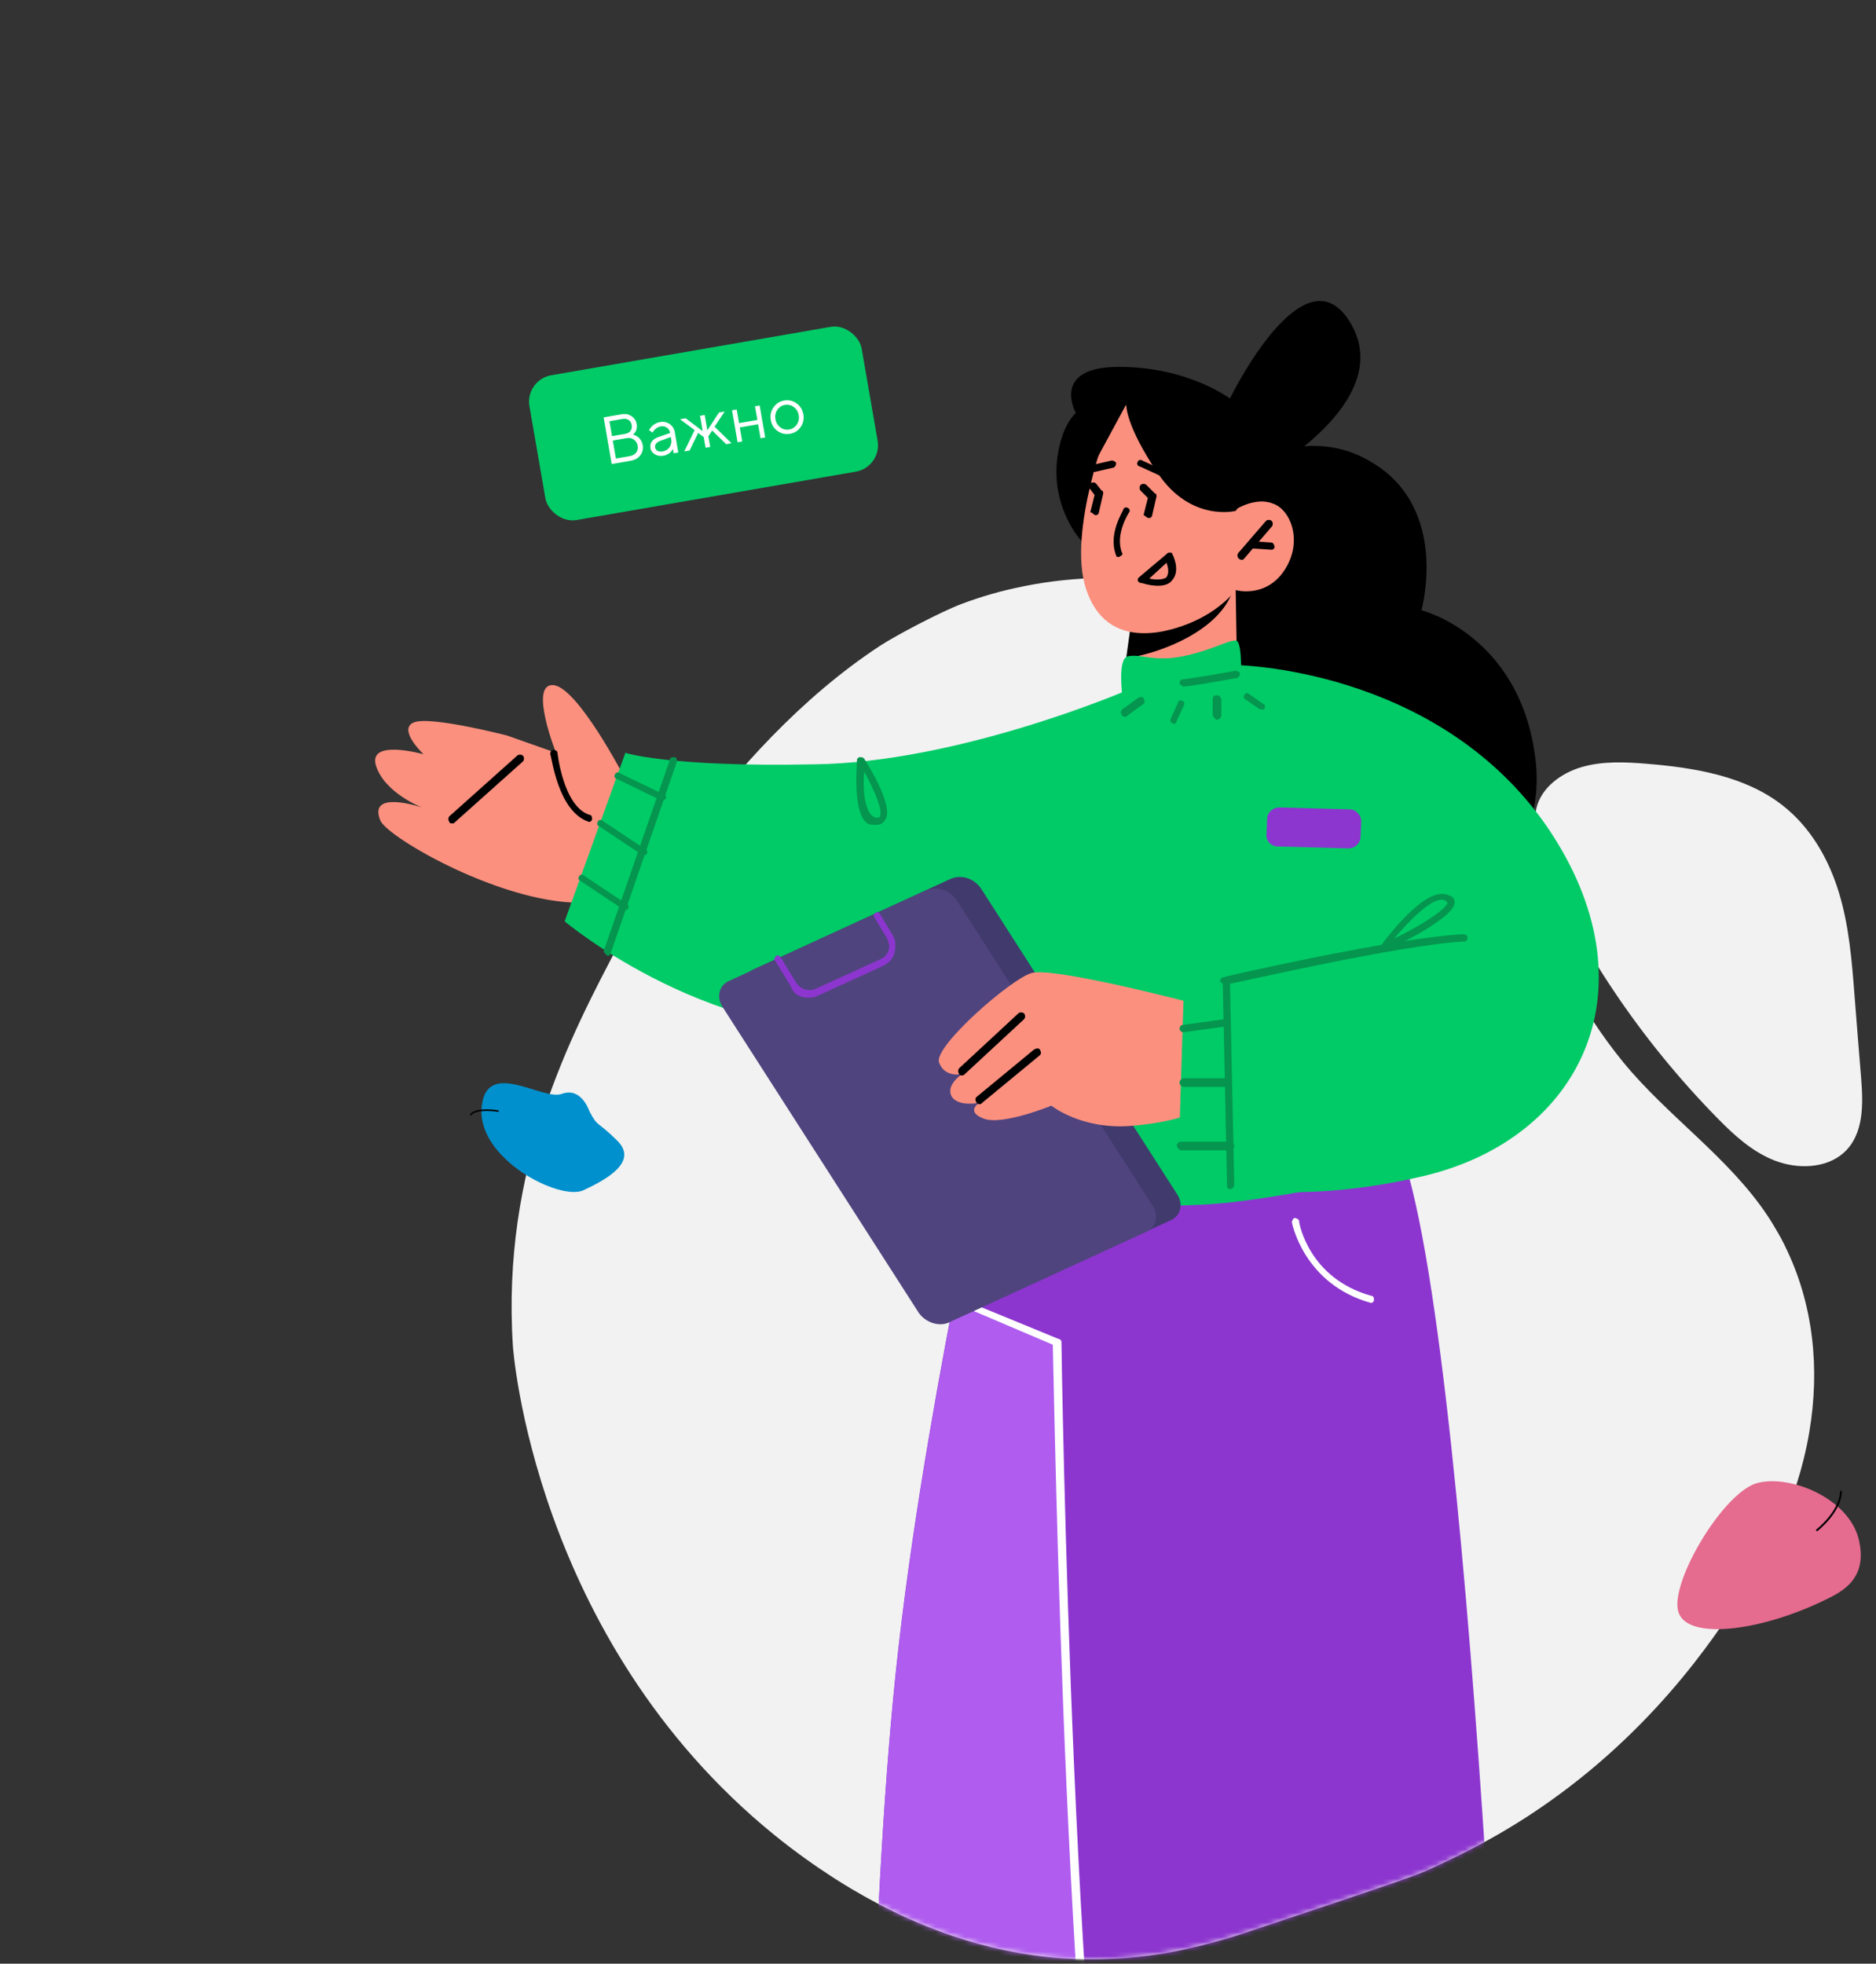 <?xml version="1.0" encoding="UTF-8"?> <svg xmlns="http://www.w3.org/2000/svg" width="386" height="404" viewBox="0 0 386 404" fill="none"><rect x="0" y="0" width="386" height="404" fill="#333333" stroke="none"/> <path d="M316.166 166.125C317.214 162.031 321.159 159.06 325.452 157.812C329.746 156.563 334.365 156.763 338.858 157.138C348.669 157.936 358.955 159.659 366.594 165.551C372.511 170.094 376.255 176.71 378.352 183.575C380.449 190.44 381.024 197.58 381.573 204.695C382.022 210.412 382.472 216.129 382.946 221.846C383.37 227.238 383.52 233.379 379.401 237.124C375.781 240.419 369.864 240.594 365.171 238.772C360.478 236.949 356.733 233.479 353.288 229.959C337.46 213.807 324.803 194.934 316.166 174.588C316.116 171.742 315.467 168.871 316.166 166.125Z" fill="#F2F2F2"></path> <path d="M105.539 277.017C105.539 277.017 109.658 337.182 159.338 377.525C161.385 379.197 163.532 380.82 165.754 382.418C167.726 383.841 169.723 385.164 170.947 385.963C171.646 386.412 172.07 386.687 172.07 386.687C173.168 387.386 174.267 388.06 175.365 388.709C188.546 396.523 202.926 401.715 218.204 402.864C220.002 402.988 221.774 403.063 223.547 403.088H223.597C225.619 403.113 227.616 403.063 229.613 402.964C232.559 402.814 235.48 402.489 238.351 402.065C246.689 400.792 255.127 398.021 256.275 397.621C290.177 386.287 291.251 385.913 294.596 384.365C300.388 381.669 308.851 377.699 318.787 370.659C342.029 354.208 354.511 334.436 359.804 325.848C362.125 322.078 363.873 318.908 364.971 316.861C365.071 316.661 365.196 316.436 365.296 316.212C366.095 314.589 366.819 312.941 367.493 311.269C367.543 311.169 367.593 311.044 367.618 310.944C367.618 310.919 367.643 310.919 367.643 310.894C368.242 309.396 368.816 307.873 369.315 306.326C369.365 306.176 369.415 306.026 369.465 305.901C369.565 305.577 369.69 305.252 369.79 304.928C370.264 303.43 370.688 301.932 371.063 300.409C371.063 300.384 371.088 300.334 371.088 300.309C371.113 300.234 371.113 300.184 371.138 300.109C371.587 298.262 371.986 296.415 372.286 294.567C374.458 281.685 373.185 268.454 367.368 256.546C367.293 256.371 367.193 256.197 367.118 256.022C366.894 255.598 366.669 255.173 366.444 254.724C366.269 254.399 366.095 254.075 365.895 253.75C365.196 252.527 364.472 251.304 363.673 250.105C355.685 238.097 343.077 229.634 333.965 218.5C324.903 207.416 318.862 194.584 312.096 182.227C311.947 181.952 311.797 181.702 311.672 181.428C299.664 159.684 284.985 136.741 260.445 125.682C258.123 124.633 255.726 123.71 253.305 122.911C252.007 122.486 250.708 122.087 249.385 121.737C249.335 121.712 249.31 121.712 249.26 121.687C247.513 121.213 245.765 120.814 243.993 120.464C243.693 120.414 243.369 120.339 243.069 120.289C236.953 119.141 230.712 118.717 224.471 118.966C219.228 119.166 213.985 119.84 208.868 120.988C208.294 121.113 207.694 121.263 207.12 121.388C204.973 121.912 202.876 122.511 200.804 123.21C199.881 123.51 198.957 123.834 198.033 124.184C193.639 125.807 184.178 130.824 181.057 132.872C148.229 154.416 127.533 193.86 127.533 193.885C117.348 213.158 103.118 240.244 105.539 277.017Z" fill="#F2F2F2"></path> <path d="M375.614 329.12C378.803 327.558 384.476 324.922 382.436 316.646C380.396 308.369 368.632 303.366 361.685 305.078C354.737 306.791 343.742 325.206 345.272 331.414C346.802 337.621 362.285 335.657 375.614 329.12Z" fill="#E56B8F"></path> <path d="M373.86 314.813C373.86 314.813 378.626 311.111 378.796 306.901" stroke="#020203" stroke-width="0.392" stroke-miterlimit="10" stroke-linecap="round" stroke-linejoin="round"></path> <path d="M121.306 228.675C121.176 228.425 119.598 223.572 115.594 225.05C111.589 226.528 99.84 217.519 99.087 228.02C98.331 238.515 115.235 247.132 120.06 244.875C124.886 242.619 131.323 239.004 127.05 234.729C122.783 230.451 123.072 232.062 121.306 228.675Z" fill="#0090CD"></path> <path d="M102.473 228.575C102.473 228.575 98.094 227.845 96.854 229.309" stroke="#020203" stroke-width="0.329" stroke-miterlimit="10" stroke-linecap="round" stroke-linejoin="round"></path> <mask id="mask0_1865_1630" style="mask-type:alpha" maskUnits="userSpaceOnUse" x="0" y="0" width="374" height="404"> <path d="M105.539 277.016C105.539 277.016 109.658 337.181 159.338 377.524C161.385 379.196 163.532 380.819 165.754 382.417C167.726 383.84 169.723 385.163 170.947 385.962C171.646 386.411 172.07 386.686 172.07 386.686C173.168 387.385 174.267 388.059 175.365 388.708C188.546 396.522 202.926 401.715 218.204 402.863C220.002 402.988 221.774 403.063 223.547 403.088H223.597C225.619 403.113 227.616 403.063 229.613 402.963C232.559 402.813 235.48 402.488 238.351 402.064C246.689 400.791 255.127 398.02 256.275 397.62C290.177 386.286 291.251 385.912 294.596 384.364C300.388 381.668 308.851 377.699 318.787 370.659C342.029 354.207 354.511 334.435 359.804 325.847C362.125 322.078 363.873 318.907 364.971 316.86C365.071 316.66 365.196 316.436 365.296 316.211C366.095 314.588 366.819 312.941 367.493 311.268C367.543 311.168 367.593 311.043 367.618 310.943C367.618 310.918 367.643 310.918 367.643 310.893C368.242 309.396 368.816 307.873 369.315 306.325C369.365 306.175 369.415 306.025 369.465 305.9C369.565 305.576 369.69 305.251 369.79 304.927C370.264 303.429 370.688 301.931 371.063 300.408C371.063 300.383 371.088 300.333 371.088 300.308C371.113 300.233 371.113 300.183 371.138 300.109C371.587 298.261 371.986 296.414 372.286 294.566C374.458 281.685 373.185 268.453 367.368 256.545C367.293 256.371 367.193 256.196 367.118 256.021C366.894 255.597 366.669 255.172 366.444 254.723C366.269 254.398 366.095 254.074 365.895 253.749C365.196 252.526 364.472 251.303 363.673 250.104C355.685 238.097 343.077 229.634 333.965 218.499C324.903 207.415 405.194 143.676 347.501 168.489C347.351 168.214 397.58 147.884 326.04 163.706C314.032 141.962 354.812 109.433 330.272 98.374C327.95 97.326 286.421 69.881 284 69.082C282.702 68.658 276.215 32.981 274.892 32.631C250.598 -43.97 240.861 41.682 240.811 41.657C239.063 41.182 241.806 53.944 240.033 53.595C239.734 53.545 246.483 34.704 246.183 34.654C240.067 33.506 217.81 8.146 211.569 8.395C206.327 8.595 213.985 119.839 208.868 120.988C208.294 121.112 207.694 121.262 207.12 121.387C204.973 121.911 202.876 122.51 200.804 123.209C199.881 123.509 198.957 123.834 198.033 124.183C193.639 125.806 119.666 29.88 125.358 49.356C92.529 70.9 -125.554 23.458 105.539 198.373C95.354 217.646 103.118 240.243 105.539 277.016Z" fill="#F2F2F2"></path> </mask> <g mask="url(#mask0_1865_1630)"> <path d="M247.438 100.364C247.438 100.364 266.103 85.254 282.103 95.031C298.399 104.512 292.473 125.548 292.473 125.548C292.473 125.548 312.621 130.585 315.88 155.77C319.139 180.954 295.14 186.287 295.14 186.287L253.067 162.584L247.438 100.364Z" fill="black"></path> <path d="M198.847 233.101L199.735 187.177L240.031 183.029L231.734 238.138L198.847 233.101Z" fill="#92B4EA"></path> <path d="M128.627 160.214C128.627 160.214 118.849 141.252 113.812 140.955C108.776 140.659 114.405 154.881 114.405 154.881L104.331 151.325C104.331 151.325 88.332 147.177 85.073 148.659C81.813 150.14 87.147 155.177 87.147 155.177C87.147 155.177 75.591 151.918 77.369 157.547C79.147 163.177 86.85 166.14 86.85 166.14C86.85 166.14 75.591 162.288 78.258 168.806C79.739 172.362 104.331 186.583 120.923 185.694C137.219 184.806 130.405 172.362 130.405 172.362L128.627 160.214Z" fill="#FC907E"></path> <path d="M93.073 169.4C93.369 169.4 93.369 169.4 93.665 169.104L107.591 156.66C107.887 156.364 107.887 155.771 107.591 155.475C107.294 155.178 106.702 155.178 106.406 155.475L92.48 167.919C92.184 168.215 92.184 168.808 92.48 169.104C92.48 169.4 92.776 169.4 93.073 169.4Z" fill="black"></path> <path d="M181.365 482.573C185.217 485.239 226.105 488.202 231.734 488.498C232.03 488.498 232.327 488.498 232.327 488.498C232.327 488.498 248.326 495.017 275.585 493.832C295.436 492.943 311.139 487.313 311.139 487.313C311.139 487.313 302.843 267.765 287.14 233.988C274.696 207.619 201.513 241.692 201.513 241.692C201.513 241.692 199.143 252.062 196.18 267.765C192.032 289.394 186.402 321.097 183.736 349.836C178.995 399.612 177.514 479.906 181.365 482.573Z" fill="#8C36CF"></path> <path d="M198.847 233.103L199.439 244.658C199.439 244.658 229.364 249.991 253.66 247.325C277.955 244.362 286.844 239.917 286.844 239.917L294.547 180.067L256.03 137.106L231.438 144.513L198.847 233.103Z" fill="#00CB67"></path> <path d="M222.55 111.328C222.55 111.328 216.328 104.81 217.513 94.44C218.402 87.329 221.364 84.959 221.364 84.959C221.364 84.959 216.031 75.478 230.253 75.478C244.475 75.478 253.067 81.996 253.067 81.996C253.067 81.996 259.289 78.441 262.548 85.848C265.807 93.255 263.437 104.514 263.437 104.514L222.55 111.328Z" fill="black"></path> <path d="M254.252 121.402L254.548 138.586C254.548 138.586 251.585 143.623 241.512 144.808C234.105 145.697 231.438 141.845 231.438 141.845L232.919 126.735L250.993 122.29L254.252 121.402Z" fill="#FC907E"></path> <path d="M253.956 120.51C253.956 121.103 253.659 121.399 253.363 122.288C249.808 130.88 236.178 135.028 231.734 135.324L232.919 126.732L253.956 120.51Z" fill="black"></path> <path d="M228.179 87.329C228.179 87.329 219.587 109.254 223.439 121.106C227.29 132.957 238.253 130.883 244.771 128.216C251.29 125.55 254.252 121.402 254.252 121.402C254.252 121.402 260.474 123.18 264.326 117.254C268.178 111.328 265.511 104.81 261.956 103.625C258.4 102.143 254.252 104.81 254.252 104.81L257.215 98.291C257.215 98.588 242.401 67.181 228.179 87.329Z" fill="#FC907E"></path> <path d="M181.366 482.575C185.217 485.242 226.105 488.204 231.734 488.501C230.845 482.871 229.66 476.353 228.475 468.353C220.475 419.17 217.809 275.767 217.809 275.767L196.18 268.064C192.032 289.693 186.403 321.395 183.736 350.135C178.995 399.615 177.514 479.908 181.366 482.575Z" fill="#AF5CEF"></path> <path d="M254.252 105.107C254.252 105.107 245.067 107.478 238.253 97.404C231.438 87.33 231.734 83.182 231.734 83.182L225.809 94.145C225.809 94.145 224.031 86.738 226.698 81.997C229.364 77.257 232.623 77.849 232.623 77.849L253.363 81.997L259.585 97.997L254.252 105.107Z" fill="black"></path> <path d="M230.253 114.585C230.846 114.288 231.142 113.992 230.846 113.696C229.364 109.844 232.327 105.4 232.327 105.4C232.624 105.103 232.327 104.511 232.031 104.511C231.735 104.215 231.142 104.511 231.142 104.807C231.142 105.103 227.883 109.844 229.661 114.288C229.661 114.585 229.957 114.585 230.253 114.585Z" fill="black"></path> <path d="M255.437 115.18C255.734 115.18 255.734 115.18 256.03 114.883L261.66 108.365C261.956 108.069 261.956 107.476 261.66 107.18C261.363 106.884 260.771 106.884 260.474 107.18L254.845 113.698C254.549 113.995 254.549 114.587 254.845 114.883C255.141 115.18 255.437 115.18 255.437 115.18Z" fill="black"></path> <path d="M261.66 113.105C261.956 113.105 262.252 112.808 262.252 112.512C262.252 112.216 261.956 111.623 261.66 111.623L257.512 111.327C257.215 111.327 256.623 111.623 256.623 111.919C256.623 112.216 256.919 112.808 257.215 112.808L261.66 113.105Z" fill="black"></path> <path d="M238.253 120.513C239.438 120.513 240.623 120.217 241.216 119.328C242.994 117.254 241.216 113.995 241.216 113.995C241.216 113.698 240.92 113.698 240.623 113.698C240.327 113.698 240.327 113.698 240.031 113.995L234.402 118.735C234.105 119.031 234.105 119.031 234.105 119.328C234.105 119.624 234.401 119.92 234.698 119.92C234.994 119.92 236.475 120.513 238.253 120.513ZM240.031 115.772C240.327 116.661 240.624 117.846 240.031 118.735C239.438 119.328 237.661 119.328 236.476 119.031L240.031 115.772Z" fill="black"></path> <path d="M225.216 97.106L229.068 96.217C229.364 96.217 229.661 95.624 229.661 95.328C229.661 95.032 229.068 94.736 228.772 94.736L224.92 95.624C224.624 95.624 224.327 96.217 224.327 96.513C224.624 96.81 224.92 97.106 225.216 97.106Z" fill="black"></path> <path d="M241.215 98.882C241.511 98.882 241.808 98.586 241.808 98.586C242.104 98.29 241.808 97.697 241.512 97.697L234.993 94.734C234.697 94.438 234.104 94.734 234.104 95.03C233.808 95.327 234.104 95.919 234.401 95.919L240.919 98.882H241.215Z" fill="black"></path> <path d="M225.512 105.994C225.808 105.994 226.105 105.698 226.105 105.402L226.994 101.55C226.994 101.254 226.994 100.957 226.697 100.957L225.512 99.476C225.216 99.18 224.623 99.18 224.327 99.476C224.031 99.772 224.031 100.365 224.327 100.661L225.216 101.846L224.327 105.402C224.919 105.402 224.92 105.994 225.512 105.994Z" fill="black"></path> <path d="M236.475 106.588C236.771 106.588 237.068 106.291 237.068 105.995L237.957 102.143C237.957 101.847 237.956 101.551 237.66 101.551L235.883 99.773C235.586 99.477 234.994 99.477 234.697 99.773C234.401 100.069 234.401 100.662 234.697 100.958L236.179 102.44L235.29 105.995C235.586 105.995 235.883 106.588 236.475 106.588Z" fill="black"></path> <path d="M231.734 487.018C232.327 487.018 232.623 486.426 232.327 486.13C220.772 439.316 218.402 277.544 218.402 276.063C218.402 275.766 218.105 275.47 217.809 275.47L201.217 268.655C200.921 268.359 200.328 268.655 200.328 268.952C200.032 269.248 200.328 269.841 200.624 269.841L216.624 276.655C216.92 286.433 219.291 441.094 230.549 486.722C231.142 486.722 231.438 487.018 231.734 487.018Z" fill="white"></path> <path d="M231.142 144.81C231.142 144.81 229.661 135.625 232.031 135.032C234.698 134.44 237.364 136.217 243.29 135.032C249.216 133.847 252.475 131.773 254.253 131.773C256.03 131.773 255.141 143.328 255.141 143.328L240.327 148.661L231.142 144.81Z" fill="#00CB67"></path> <path d="M282.103 268.063C282.399 268.063 282.696 267.767 282.696 267.471C282.696 267.174 282.696 266.582 282.103 266.582C269.363 263.026 267.289 251.767 267.289 251.175C267.289 250.879 266.696 250.582 266.4 250.582C266.104 250.582 265.807 251.175 265.807 251.471C265.807 251.471 268.178 264.212 282.103 268.063C282.103 268.063 281.807 268.063 282.103 268.063Z" fill="white"></path> <path d="M116.182 189.548C116.182 189.548 147.414 215.918 184.296 211.77C221.178 207.325 229.209 185.104 229.209 185.104L231.589 142.142C231.589 142.142 197.086 156.957 167.342 157.253C137.598 157.846 128.675 154.883 128.675 154.883L116.182 189.548Z" fill="#00CB67"></path> <path d="M200.624 269.545L240.623 251.175C242.993 250.286 243.586 247.619 242.104 245.545L201.809 182.733C200.328 180.659 197.661 179.77 195.291 180.955L155.292 199.325C152.922 200.214 152.329 202.88 153.811 204.954L194.402 267.767C195.587 269.841 198.55 270.73 200.624 269.545Z" fill="#413A6D"></path> <path d="M195.588 271.916L235.587 253.546C237.957 252.657 238.549 249.991 237.068 247.917L196.773 185.104C195.292 183.03 192.625 182.141 190.255 183.326L150.256 201.696C147.886 202.585 147.293 205.252 148.775 207.326L189.07 270.138C190.551 272.212 193.514 273.101 195.588 271.916Z" fill="#50447E"></path> <path d="M166.256 205.251C166.848 205.251 167.441 205.251 168.033 204.955L181.662 198.732C182.848 198.14 183.736 197.251 184.033 196.066C184.329 194.881 184.329 193.399 183.737 192.511L181.07 188.066C180.774 187.77 180.477 187.474 180.181 187.77C179.885 188.066 179.588 188.362 179.885 188.659L182.551 193.103C182.848 193.992 183.144 194.585 182.848 195.473C182.551 196.362 181.959 196.955 181.366 197.251L167.737 203.473C166.256 204.066 164.774 203.473 163.885 202.288L160.626 196.955C160.33 196.659 160.033 196.362 159.737 196.659C159.441 196.955 159.145 197.251 159.441 197.547L162.7 202.881C163.293 204.658 164.774 205.251 166.256 205.251Z" fill="#8C36CF"></path> <path d="M245.66 206.437C245.66 206.437 216.327 198.734 212.179 200.215C208.031 201.4 192.032 215.326 193.217 218.585C194.402 221.844 197.958 220.955 197.958 220.955C197.958 220.955 194.402 223.325 195.884 225.696C197.365 227.77 201.513 226.881 201.513 226.881C201.513 226.881 198.55 228.659 202.402 230.14C206.254 231.621 216.327 227.473 216.327 227.473C216.327 227.473 222.549 232.51 232.919 231.621C243.289 230.733 246.549 228.362 246.549 228.362L245.66 206.437Z" fill="#FC907E"></path> <path d="M253.87 136.813C253.87 136.813 295.436 137.103 318.25 169.991C340.768 202.878 325.658 234.285 292.77 241.988C259.882 249.692 242.401 241.396 242.401 241.396L243.586 203.471L265.511 199.323L281.214 178.287L253.87 136.813Z" fill="#00CB67"></path> <path d="M252.178 202.583C252.77 202.583 288.325 194.287 301.361 193.694C301.658 193.694 301.954 193.398 301.954 192.805C301.954 192.509 301.658 192.213 301.065 192.213C287.732 192.805 252.178 200.805 251.585 201.101C251.289 201.101 250.993 201.694 250.993 201.99C251.585 202.287 251.882 202.583 252.178 202.583Z" fill="#05954E"></path> <path d="M284.473 195.767H284.77C288.029 194.286 299.288 188.656 299.288 185.694C299.288 185.397 299.288 184.508 298.102 184.212C293.362 181.842 284.77 193.693 283.881 194.879C283.584 195.175 283.584 195.471 283.881 195.767C283.881 195.767 284.177 195.767 284.473 195.767ZM296.621 185.101C296.917 185.101 297.214 185.101 297.51 185.397L297.806 185.694C297.806 186.879 292.473 190.434 286.844 193.101C290.103 189.249 294.251 185.101 296.621 185.101Z" fill="#05954E"></path> <path d="M243.586 141.252C246.549 140.956 254.548 139.475 254.548 139.475C254.845 139.475 255.141 138.882 255.141 138.586C255.141 138.289 254.548 137.993 254.252 137.993C254.252 137.993 246.252 139.475 243.289 139.771C242.993 139.771 242.697 140.067 242.697 140.66C242.993 140.956 243.289 141.252 243.586 141.252Z" fill="#05954E"></path> <path d="M197.958 221.248C198.254 221.248 198.254 221.248 198.55 220.952L210.698 209.693C210.994 209.397 210.994 208.804 210.698 208.508C210.402 208.212 209.809 208.212 209.513 208.508L197.365 219.767C197.069 220.063 197.069 220.656 197.365 220.952C197.365 221.248 197.662 221.248 197.958 221.248Z" fill="black"></path> <path d="M201.513 227.174C201.809 227.174 201.809 227.174 202.106 226.877L213.957 217.1C214.253 216.804 214.253 216.507 213.957 215.915C213.661 215.619 213.365 215.619 212.772 215.915L200.921 225.692C200.624 225.989 200.624 226.285 200.921 226.877C200.921 226.877 201.217 227.174 201.513 227.174Z" fill="black"></path> <path d="M180.181 169.696H180.477C181.662 169.696 181.959 168.807 182.255 168.511C183.736 165.548 178.7 157.548 177.811 156.067C177.514 155.77 177.218 155.771 176.922 155.771C176.625 155.771 176.329 156.067 176.329 156.363C176.329 157.252 175.44 166.437 178.107 169.103C178.7 169.696 179.292 169.696 180.181 169.696ZM177.811 158.733C179.588 161.993 181.662 166.437 181.07 167.918C181.07 168.215 180.774 168.215 180.477 168.215C180.181 168.215 179.885 168.215 179.588 167.918C177.811 166.733 177.514 161.993 177.811 158.733Z" fill="#05954E"></path> <path d="M253.067 81.995C253.067 81.995 268.474 50.292 277.956 66.588C287.437 82.884 259.29 97.994 259.29 97.994L253.067 81.995Z" fill="black"></path> <path d="M121.219 169.103C121.515 169.103 121.812 168.806 121.812 168.51C121.812 168.214 121.812 167.621 121.219 167.621C115.886 165.843 114.701 154.881 114.701 154.881C114.701 154.585 114.405 154.288 113.812 154.288C113.516 154.288 113.219 154.585 113.219 155.177C113.516 155.473 114.701 167.029 121.219 169.103Z" fill="black"></path> <path d="M253.067 244.657C253.363 244.657 253.956 244.36 253.956 243.768L253.067 201.695C253.067 201.399 252.771 201.103 252.178 201.103C251.882 201.103 251.586 201.399 251.586 201.991L252.474 244.064C252.474 244.36 252.771 244.657 253.067 244.657Z" fill="#05954E"></path> <path d="M243.586 212.361L252.178 211.176C252.475 211.176 252.771 210.879 252.771 210.287C252.771 209.99 252.475 209.694 251.882 209.694L243.29 210.879C242.994 210.879 242.697 211.176 242.697 211.768C242.994 212.361 243.29 212.361 243.586 212.361Z" fill="#05954E"></path> <path d="M243.586 223.62H252.475C252.771 223.62 253.364 223.323 253.364 222.731C253.364 222.138 253.067 221.842 252.475 221.842H243.586C243.29 221.842 242.697 222.138 242.697 222.731C242.697 223.323 243.29 223.62 243.586 223.62Z" fill="#05954E"></path> <path d="M242.993 236.656H253.067C253.363 236.656 253.956 236.36 253.956 235.767C253.956 235.471 253.659 234.879 253.067 234.879H242.993C242.697 234.879 242.104 235.175 242.104 235.767C242.401 236.36 242.697 236.656 242.993 236.656Z" fill="#05954E"></path> <path d="M259.586 145.992C259.882 145.992 260.178 145.992 260.178 145.696C260.475 145.4 260.178 144.807 259.882 144.807L256.919 142.733C256.623 142.437 256.03 142.733 256.03 143.029C255.734 143.326 256.031 143.918 256.327 143.918L259.29 145.992C259.29 145.696 259.586 145.992 259.586 145.992Z" fill="#05954E"></path> <path d="M250.401 148.067C250.697 148.067 251.29 147.771 251.29 147.179V143.919C251.29 143.623 250.993 143.031 250.401 143.031C249.808 143.031 249.512 143.327 249.512 143.919V147.179C249.808 147.771 250.104 148.067 250.401 148.067Z" fill="#05954E"></path> <path d="M241.512 148.956C241.809 148.956 242.105 148.659 242.105 148.363L243.586 145.104C243.882 144.808 243.586 144.215 243.29 144.215C242.994 143.919 242.401 144.215 242.401 144.511L240.92 147.77C240.623 148.363 240.92 148.659 241.512 148.956C241.512 148.956 241.216 148.956 241.512 148.956Z" fill="#05954E"></path> <path d="M231.438 147.475C231.734 147.475 231.734 147.475 232.03 147.179L235.289 144.808C235.586 144.512 235.586 144.216 235.289 143.623C234.993 143.327 234.697 143.327 234.104 143.623L230.845 145.993C230.549 146.29 230.549 146.586 230.845 147.179C230.845 147.179 231.141 147.475 231.438 147.475Z" fill="#05954E"></path> <path d="M125.071 196.658C125.368 196.658 125.664 196.362 125.664 196.065L139.293 156.659C139.293 156.363 139.293 155.771 138.701 155.771C138.404 155.771 137.812 155.77 137.812 156.363L124.183 195.769C124.479 196.065 124.479 196.362 125.071 196.658Z" fill="#05954E"></path> <path d="M136.331 164.659C136.627 164.659 136.923 164.363 136.923 164.363C137.219 164.067 136.923 163.474 136.627 163.474L127.442 159.03C127.146 158.734 126.553 159.03 126.553 159.326C126.257 159.623 126.553 160.215 126.85 160.215L136.034 164.659C136.034 164.659 136.034 164.659 136.331 164.659Z" fill="#05954E"></path> <path d="M132.479 175.917C132.775 175.917 133.071 175.917 133.071 175.621C133.367 175.325 133.071 174.732 132.775 174.732L123.886 168.806C123.59 168.51 122.997 168.806 122.997 169.103C122.701 169.399 122.997 169.991 123.294 169.991L132.182 175.917C132.182 175.917 132.182 175.917 132.479 175.917Z" fill="#05954E"></path> <path d="M128.626 187.175C128.923 187.175 129.219 187.175 129.219 186.879C129.515 186.582 129.219 185.99 128.923 185.99L120.034 180.064C119.738 179.768 119.145 180.064 119.145 180.36C118.849 180.657 119.145 181.249 119.442 181.249L128.33 187.175C128.33 187.175 128.33 187.175 128.626 187.175Z" fill="#05954E"></path> </g> <path d="M262.96 174.151L277.444 174.546C278.76 174.546 279.945 173.492 279.945 172.176L280.077 169.016C280.077 167.699 279.024 166.514 277.707 166.514L263.224 166.119C261.907 166.119 260.722 167.172 260.722 168.489L260.59 171.649C260.459 172.966 261.512 174.151 262.96 174.151Z" fill="#8C36CF"></path> <rect x="107.996" y="78.145" width="69.377" height="30.237" rx="5.509" transform="rotate(-9.828 107.996 78.145)" fill="#00CB67"></rect> <path d="M130.252 89.416C130.299 89.427 130.359 89.442 130.432 89.461C130.504 89.481 130.644 89.544 130.85 89.65C131.057 89.757 131.244 89.881 131.411 90.022C131.578 90.163 131.742 90.371 131.905 90.646C132.071 90.916 132.182 91.214 132.239 91.539C132.376 92.333 132.218 93.036 131.763 93.647C131.309 94.259 130.644 94.641 129.77 94.792L125.863 95.469L124.202 85.875L127.901 85.234C128.677 85.1 129.356 85.228 129.938 85.619C130.524 86.004 130.877 86.545 130.998 87.241C131.047 87.522 131.056 87.789 131.026 88.042C130.996 88.291 130.937 88.496 130.851 88.658C130.764 88.82 130.674 88.962 130.58 89.084C130.49 89.201 130.412 89.283 130.347 89.331L130.252 89.416ZM126.728 94.334L129.605 93.835C130.18 93.736 130.613 93.488 130.902 93.094C131.197 92.698 131.299 92.239 131.208 91.718C131.117 91.187 130.86 90.767 130.439 90.459C130.022 90.145 129.53 90.038 128.964 90.136L126.087 90.634L126.728 94.334ZM128.068 86.198L125.399 86.66L125.931 89.731L128.6 89.269C129.113 89.18 129.49 88.972 129.732 88.645C129.978 88.313 130.059 87.904 129.974 87.418C129.897 86.972 129.687 86.636 129.345 86.411C129.007 86.18 128.581 86.109 128.068 86.198ZM135.42 89.934L137.883 89.08C137.799 88.594 137.577 88.226 137.217 87.976C136.856 87.726 136.435 87.642 135.954 87.726C135.606 87.786 135.292 87.923 135.012 88.137C134.736 88.346 134.543 88.544 134.433 88.734L134.266 89.004L133.544 88.495C133.565 88.454 133.593 88.404 133.628 88.342C133.667 88.276 133.753 88.16 133.885 87.995C134.021 87.824 134.166 87.668 134.321 87.526C134.475 87.385 134.686 87.247 134.952 87.114C135.222 86.975 135.504 86.88 135.798 86.829C136.548 86.7 137.21 86.835 137.785 87.237C138.364 87.637 138.716 88.196 138.84 88.914L139.564 93.095L138.608 93.261L138.454 92.371C138.44 92.401 138.418 92.444 138.386 92.5C138.358 92.551 138.288 92.648 138.175 92.792C138.066 92.93 137.943 93.059 137.808 93.179C137.672 93.294 137.485 93.41 137.248 93.524C137.015 93.638 136.767 93.718 136.503 93.763C135.848 93.877 135.261 93.779 134.744 93.469C134.23 93.158 133.93 92.753 133.844 92.253C133.749 91.705 133.837 91.235 134.109 90.843C134.381 90.447 134.818 90.144 135.42 89.934ZM136.349 92.874C136.969 92.766 137.443 92.475 137.769 92.001C138.1 91.525 138.21 90.964 138.098 90.317L138.026 89.903L135.837 90.709C135.043 91.007 134.698 91.467 134.801 92.088C134.852 92.382 135.014 92.606 135.289 92.761C135.568 92.91 135.921 92.948 136.349 92.874ZM144.797 89.929L143.656 89.072L141.886 92.693L140.789 92.883L142.922 88.49L139.924 86.26L141.088 86.058L144.584 88.698L144.038 85.547L144.995 85.381L145.54 88.532L147.938 84.871L149.102 84.669L147.029 87.778L150.516 91.198L149.419 91.388L146.533 88.574L145.754 89.763L146.134 91.957L145.177 92.123L144.797 89.929ZM156.483 90.164L155.985 87.288L152.218 87.94L152.717 90.817L151.76 90.983L150.621 84.406L151.577 84.241L152.064 87.05L155.831 86.398L155.344 83.588L156.307 83.421L157.446 89.998L156.483 90.164ZM163.946 87.342C164.334 86.769 164.466 86.129 164.343 85.419C164.22 84.706 163.879 84.147 163.322 83.743C162.769 83.333 162.162 83.186 161.502 83.3C160.847 83.413 160.325 83.757 159.937 84.329C159.553 84.896 159.423 85.534 159.546 86.244C159.668 86.948 160.006 87.508 160.56 87.921C161.117 88.33 161.724 88.478 162.38 88.364C163.04 88.25 163.562 87.909 163.946 87.342ZM159.987 88.675C159.222 88.128 158.756 87.375 158.59 86.416C158.423 85.453 158.608 84.585 159.145 83.812C159.685 83.034 160.422 82.564 161.354 82.402C162.286 82.241 163.135 82.436 163.901 82.988C164.667 83.535 165.133 84.29 165.3 85.254C165.466 86.213 165.281 87.078 164.744 87.851C164.207 88.624 163.473 89.091 162.541 89.253C161.608 89.414 160.757 89.222 159.987 88.675Z" fill="white"></path> </svg> 